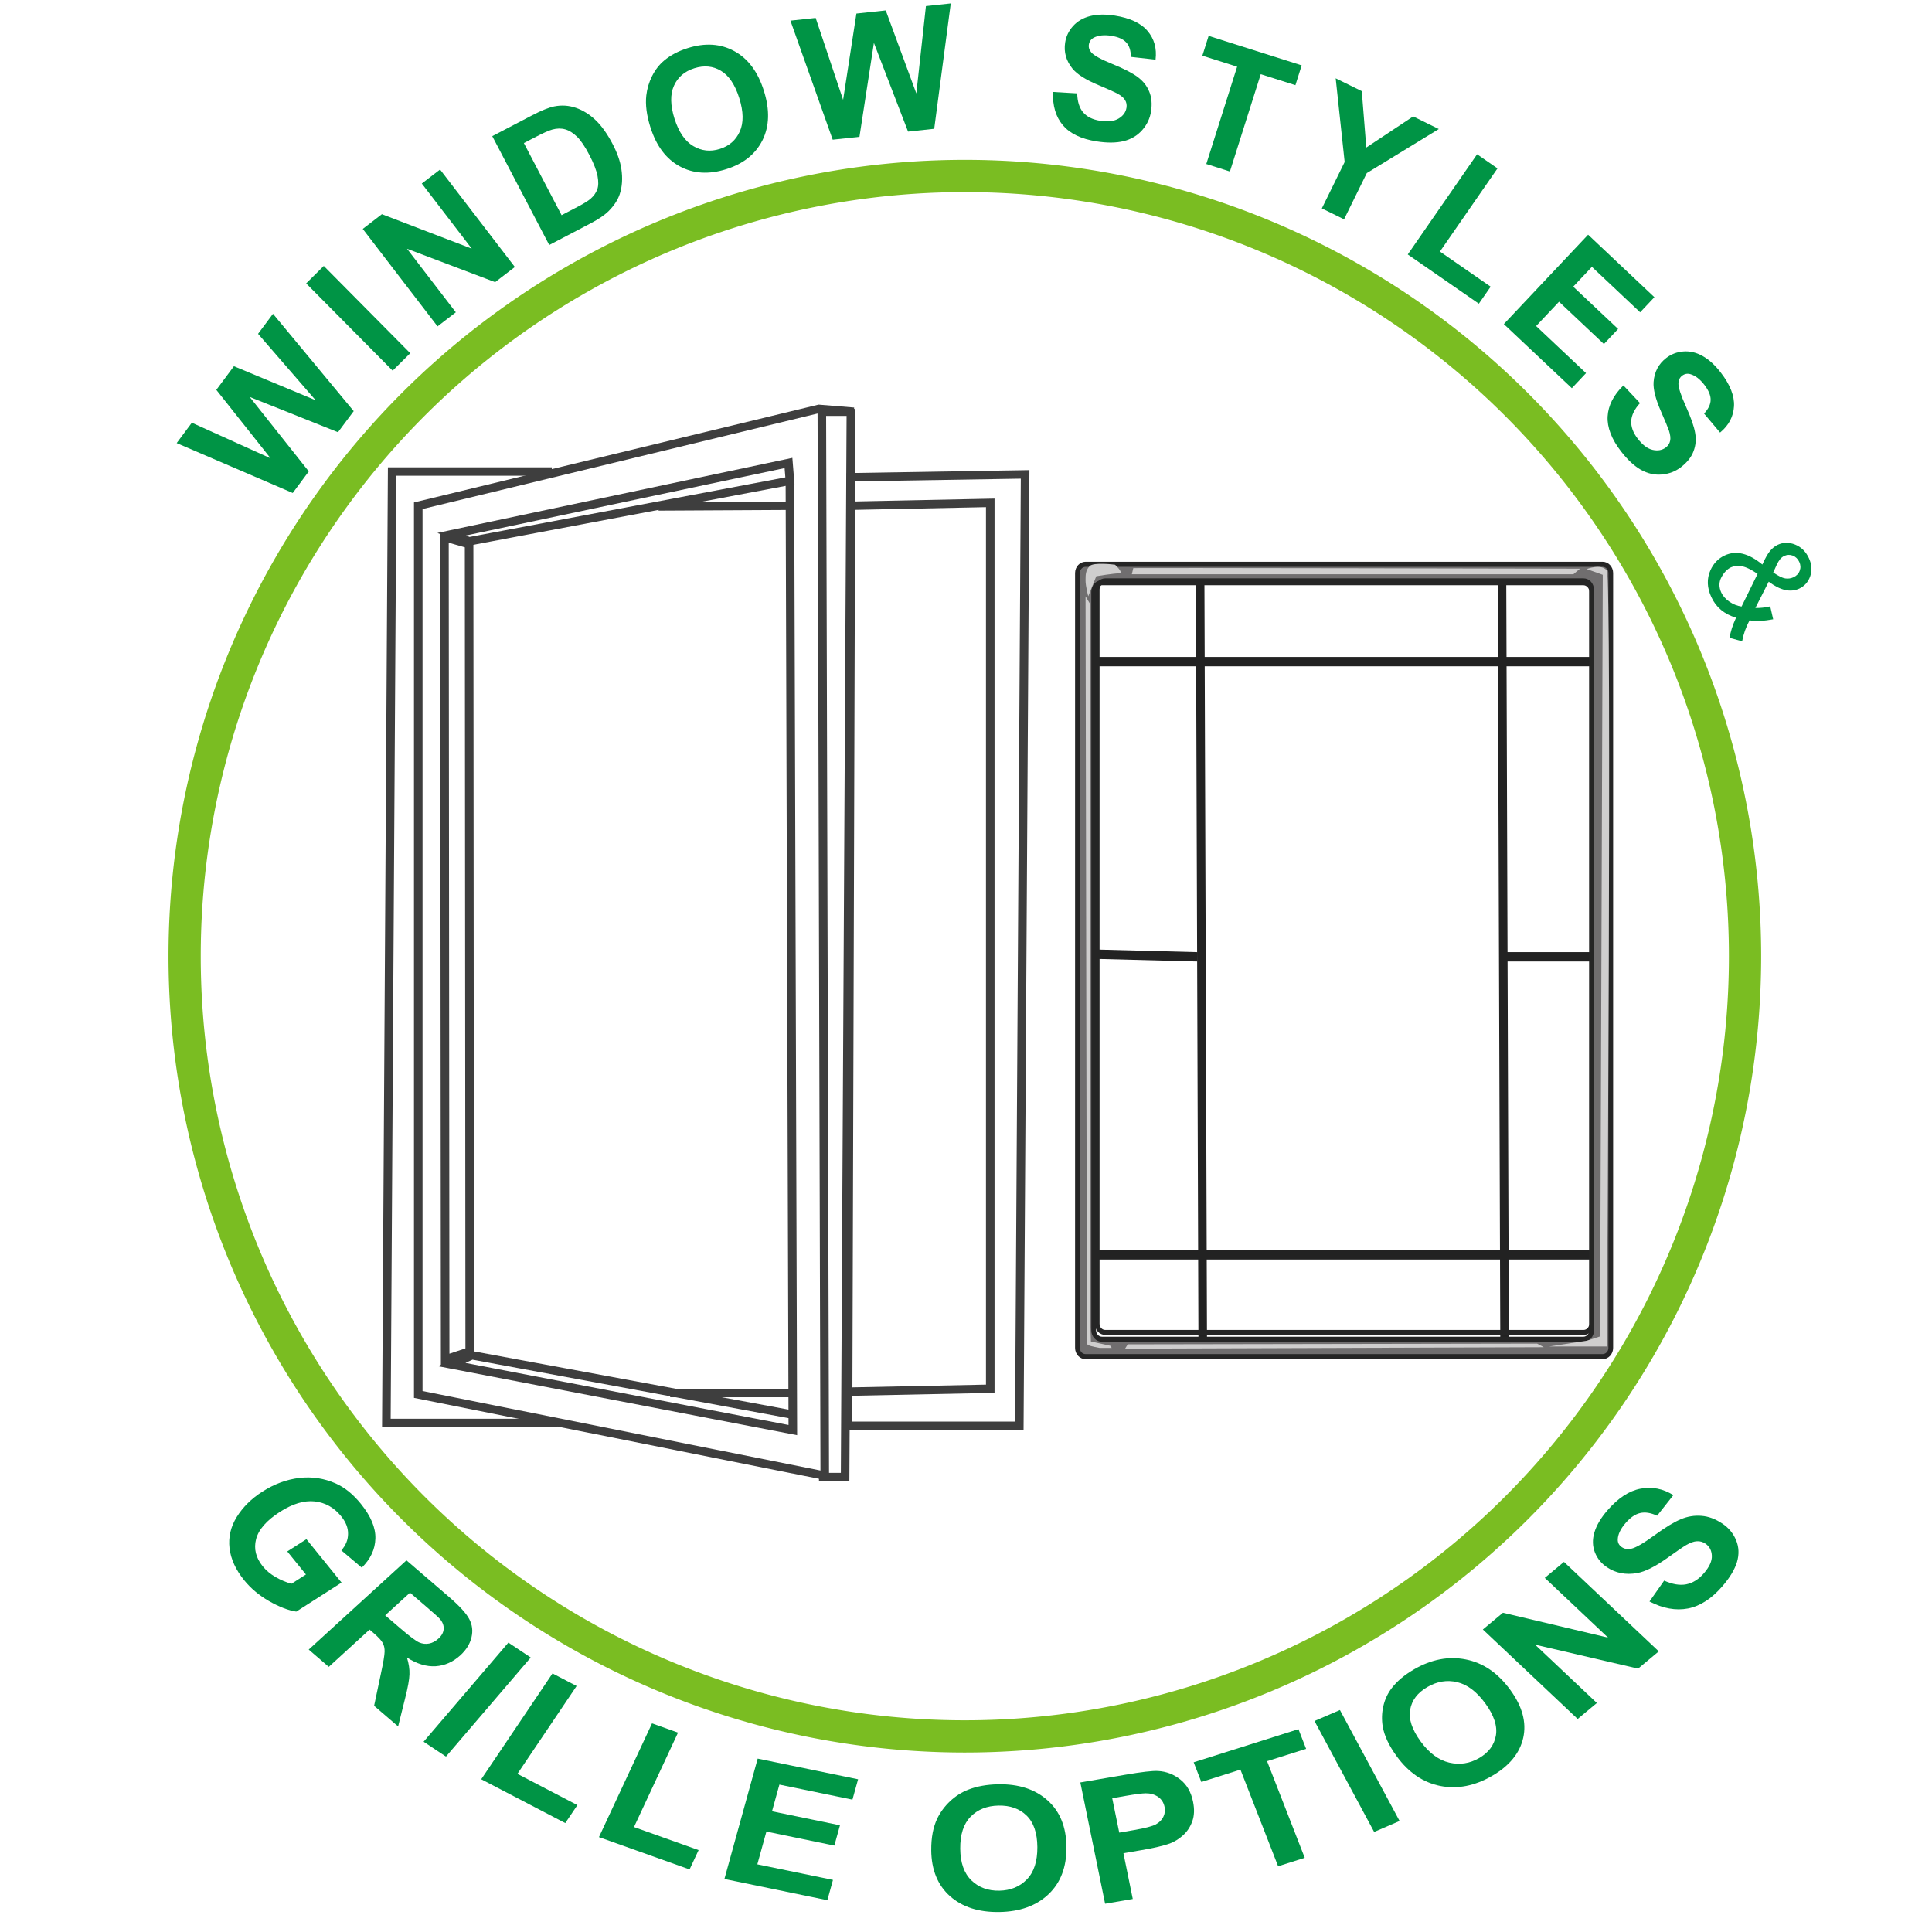 <?xml version="1.0" encoding="UTF-8" standalone="no"?>
<!-- Created with Inkscape (http://www.inkscape.org/) -->

<svg
   xmlns:dc="http://purl.org/dc/elements/1.1/"
   xmlns:cc="http://creativecommons.org/ns#"
   xmlns:rdf="http://www.w3.org/1999/02/22-rdf-syntax-ns#"
   xmlns:svg="http://www.w3.org/2000/svg"
   xmlns="http://www.w3.org/2000/svg"
   xmlns:xlink="http://www.w3.org/1999/xlink"
   xmlns:sodipodi="http://sodipodi.sourceforge.net/DTD/sodipodi-0.dtd"
   xmlns:inkscape="http://www.inkscape.org/namespaces/inkscape"
   width="200"
   height="200"
   viewBox="0 0 52.917 52.917"
   version="1.1"
   id="svg29136"
   sodipodi:docname="icon-window-styles.svg"
   inkscape:version="0.92.2 5c3e80d, 2017-08-06">
  <defs
     id="defs29130">
    <linearGradient
       id="linearGradient35125">
      <stop
         style="stop-color:#dcfffe;stop-opacity:1;"
         offset="0"
         id="stop35121" />
      <stop
         style="stop-color:#f7ffff;stop-opacity:1;"
         offset="1"
         id="stop35123" />
    </linearGradient>
    <linearGradient
       id="linearGradient56775">
      <stop
         id="stop56771"
         offset="0"
         style="stop-color:#b6d1e5;stop-opacity:1;" />
      <stop
         id="stop56773"
         offset="1"
         style="stop-color:#deeaf3;stop-opacity:0.427;" />
    </linearGradient>
    <linearGradient
       id="linearGradient56760">
      <stop
         id="stop56756"
         offset="0"
         style="stop-color:#b6d1e5;stop-opacity:1;" />
      <stop
         id="stop56758"
         offset="1"
         style="stop-color:#deeaf3;stop-opacity:1;" />
    </linearGradient>
    <linearGradient
       id="linearGradient56747">
      <stop
         id="stop56743"
         offset="0"
         style="stop-color:#b6d1e5;stop-opacity:1;" />
      <stop
         id="stop56745"
         offset="1"
         style="stop-color:#e4eef5;stop-opacity:1;" />
    </linearGradient>
    <linearGradient
       id="linearGradient56711">
      <stop
         id="stop56707"
         offset="0"
         style="stop-color:#77b99f;stop-opacity:1;" />
      <stop
         id="stop56709"
         offset="1"
         style="stop-color:#c9e3d9;stop-opacity:1;" />
    </linearGradient>
    <linearGradient
       id="linearGradient56675">
      <stop
         id="stop56671"
         offset="0"
         style="stop-color:#b6d1e5;stop-opacity:1;" />
      <stop
         id="stop56673"
         offset="1"
         style="stop-color:#e1eaf0;stop-opacity:1;" />
    </linearGradient>
    <linearGradient
       id="linearGradient9919">
      <stop
         style="stop-color:#adadad;stop-opacity:1;"
         offset="0"
         id="stop9915" />
      <stop
         style="stop-color:#c1c1c1;stop-opacity:1;"
         offset="1"
         id="stop9917" />
    </linearGradient>
    <linearGradient
       id="linearGradient8273">
      <stop
         style="stop-color:#fcc02e;stop-opacity:1;"
         offset="0"
         id="stop8269" />
      <stop
         style="stop-color:#b27f03;stop-opacity:1;"
         offset="1"
         id="stop8271" />
    </linearGradient>
    <linearGradient
       id="linearGradient11320">
      <stop
         id="stop11316"
         offset="0"
         style="stop-color:#ab2215;stop-opacity:1;" />
      <stop
         id="stop11318"
         offset="1"
         style="stop-color:#6e160d;stop-opacity:1;" />
    </linearGradient>
    <linearGradient
       id="linearGradient11292">
      <stop
         id="stop11288"
         offset="0"
         style="stop-color:#f0c142;stop-opacity:1;" />
      <stop
         id="stop11290"
         offset="1"
         style="stop-color:#af840e;stop-opacity:0.903;" />
    </linearGradient>
    <linearGradient
       id="linearGradient11282">
      <stop
         id="stop11278"
         offset="0"
         style="stop-color:#f0ca42;stop-opacity:1;" />
      <stop
         id="stop11280"
         offset="1"
         style="stop-color:#cea410;stop-opacity:0.992;" />
    </linearGradient>
    <linearGradient
       id="linearGradient11274">
      <stop
         id="stop11270"
         offset="0"
         style="stop-color:#f0c142;stop-opacity:1;" />
      <stop
         id="stop11272"
         offset="1"
         style="stop-color:#ca9810;stop-opacity:1;" />
    </linearGradient>
    <linearGradient
       id="linearGradient11256">
      <stop
         id="stop11252"
         offset="0"
         style="stop-color:#ebb70f;stop-opacity:1;" />
      <stop
         id="stop11254"
         offset="1"
         style="stop-color:#a27e0a;stop-opacity:0.984;" />
    </linearGradient>
    <linearGradient
       id="linearGradient11085">
      <stop
         id="stop11081"
         offset="0"
         style="stop-color:#98da00;stop-opacity:1;" />
      <stop
         id="stop11083"
         offset="1"
         style="stop-color:#73a500;stop-opacity:1;" />
    </linearGradient>
    <linearGradient
       id="linearGradient11075">
      <stop
         id="stop11071"
         offset="0"
         style="stop-color:#98da00;stop-opacity:1;" />
      <stop
         id="stop11073"
         offset="1"
         style="stop-color:#649000;stop-opacity:1;" />
    </linearGradient>
    <linearGradient
       id="linearGradient11065">
      <stop
         id="stop11061"
         offset="0"
         style="stop-color:#98da00;stop-opacity:1;" />
      <stop
         id="stop11063"
         offset="1"
         style="stop-color:#507300;stop-opacity:1;" />
    </linearGradient>
    <linearGradient
       id="linearGradient11053">
      <stop
         id="stop11049"
         offset="1"
         style="stop-color:#98da00;stop-opacity:1;" />
      <stop
         id="stop11051"
         offset="1"
         style="stop-color:#567b00;stop-opacity:0.524;" />
    </linearGradient>
    <linearGradient
       id="linearGradient10607">
      <stop
         id="stop10603"
         offset="0"
         style="stop-color:#cbcbcb;stop-opacity:1;" />
      <stop
         id="stop10605"
         offset="1"
         style="stop-color:#e4e4e4;stop-opacity:1;" />
    </linearGradient>
    <linearGradient
       id="linearGradient10324">
      <stop
         id="stop10320"
         offset="0"
         style="stop-color:#a09999;stop-opacity:0.444;" />
      <stop
         id="stop10322"
         offset="1"
         style="stop-color:#edecec;stop-opacity:0.919;" />
    </linearGradient>
    <filter
       inkscape:label="Basic Two Lights Bump"
       inkscape:menu="Bumps"
       inkscape:menu-tooltip="Two types of lighting emboss effect"
       style="color-interpolation-filters:sRGB"
       id="filter90249">
      <feColorMatrix
         result="result2"
         type="luminanceToAlpha"
         in="SourceGraphic"
         id="feColorMatrix90233" />
      <feSpecularLighting
         specularConstant="0.5"
         surfaceScale="-15"
         specularExponent="10"
         result="result10"
         id="feSpecularLighting90237">
        <feDistantLight
           elevation="20"
           azimuth="225"
           id="feDistantLight90235" />
      </feSpecularLighting>
      <feDiffuseLighting
         diffuseConstant="0.5"
         surfaceScale="15"
         id="feDiffuseLighting90241">
        <feDistantLight
           azimuth="225"
           elevation="20"
           id="feDistantLight90239" />
      </feDiffuseLighting>
      <feComposite
         result="result11"
         in2="result10"
         operator="arithmetic"
         k2="0.5"
         k3="0.5"
         id="feComposite90243"
         k1="0"
         k4="0" />
      <feComposite
         in="result11"
         result="result9"
         operator="arithmetic"
         k2="1"
         k3="1"
         in2="SourceGraphic"
         id="feComposite90245"
         k1="0"
         k4="0" />
      <feComposite
         in2="SourceGraphic"
         operator="in"
         in="result9"
         id="feComposite90247" />
    </filter>
    <linearGradient
       id="linearGradient74811">
      <stop
         id="stop74807"
         offset="0"
         style="stop-color:#0e0b15;stop-opacity:1;" />
      <stop
         id="stop74809"
         offset="1"
         style="stop-color:#8f8b99;stop-opacity:1;" />
    </linearGradient>
    <linearGradient
       id="linearGradient74792">
      <stop
         id="stop74788"
         offset="0"
         style="stop-color:#bdbdbd;stop-opacity:1;" />
      <stop
         id="stop74790"
         offset="1"
         style="stop-color:#ffffff;stop-opacity:0;" />
    </linearGradient>
    <linearGradient
       id="linearGradient74776">
      <stop
         id="stop74772"
         offset="0"
         style="stop-color:#ffffff;stop-opacity:1;" />
      <stop
         id="stop74774"
         offset="1"
         style="stop-color:#bbbcc4;stop-opacity:1;" />
    </linearGradient>
    <linearGradient
       id="linearGradient1135">
      <stop
         style="stop-color:#00a51d;stop-opacity:1;"
         offset="0"
         id="stop1131" />
      <stop
         style="stop-color:#73a500;stop-opacity:0.968;"
         offset="1"
         id="stop1133" />
    </linearGradient>
    <linearGradient
       id="linearGradient1127">
      <stop
         style="stop-color:#00b50f;stop-opacity:1;"
         offset="0"
         id="stop1123" />
      <stop
         style="stop-color:#6a9800;stop-opacity:0.944;"
         offset="1"
         id="stop1125" />
    </linearGradient>
    <linearGradient
       id="linearGradient1077">
      <stop
         id="stop1081"
         offset="0"
         style="stop-color:#0cb500;stop-opacity:1;" />
      <stop
         style="stop-color:#6a9800;stop-opacity:0.855;"
         offset="1"
         id="stop1075" />
    </linearGradient>
    <marker
       inkscape:isstock="true"
       style="overflow:visible;"
       id="marker2935"
       refX="0.0"
       refY="0.0"
       orient="auto"
       inkscape:stockid="Arrow1Mend">
      <path
         transform="scale(0.4) rotate(180) translate(10,0)"
         style="fill-rule:evenodd;stroke:#545454;stroke-width:1pt;stroke-opacity:1;fill:#545454;fill-opacity:1"
         d="M 0.0,0.0 L 5.0,-5.0 L -12.5,0.0 L 5.0,5.0 L 0.0,0.0 z "
         id="path2933" />
    </marker>
    <marker
       inkscape:isstock="true"
       style="overflow:visible;"
       id="marker2147"
       refX="0.0"
       refY="0.0"
       orient="auto"
       inkscape:stockid="Arrow1Mend">
      <path
         transform="scale(0.4) rotate(180) translate(10,0)"
         style="fill-rule:evenodd;stroke:#545454;stroke-width:1pt;stroke-opacity:1;fill:#545454;fill-opacity:1"
         d="M 0.0,0.0 L 5.0,-5.0 L -12.5,0.0 L 5.0,5.0 L 0.0,0.0 z "
         id="path2145" />
    </marker>
    <marker
       inkscape:isstock="true"
       style="overflow:visible;"
       id="Arrow1Lend"
       refX="0.0"
       refY="0.0"
       orient="auto"
       inkscape:stockid="Arrow1Lend">
      <path
         transform="scale(0.8) rotate(180) translate(12.5,0)"
         style="fill-rule:evenodd;stroke:#3e3e3e;stroke-width:1pt;stroke-opacity:1;fill:#3e3e3e;fill-opacity:1"
         d="M 0.0,0.0 L 5.0,-5.0 L -12.5,0.0 L 5.0,5.0 L 0.0,0.0 z "
         id="path1271" />
    </marker>
    <marker
       inkscape:stockid="Arrow1Lend"
       orient="auto"
       refY="0.0"
       refX="0.0"
       id="Arrow1Lend-0"
       style="overflow:visible;"
       inkscape:isstock="true">
      <path
         id="path1271-9"
         d="M 0.0,0.0 L 5.0,-5.0 L -12.5,0.0 L 5.0,5.0 L 0.0,0.0 z "
         style="fill-rule:evenodd;stroke:#3e3e3e;stroke-width:1pt;stroke-opacity:1;fill:#3e3e3e;fill-opacity:1"
         transform="scale(0.8) rotate(180) translate(12.5,0)" />
    </marker>
    <marker
       inkscape:isstock="true"
       style="overflow:visible;"
       id="marker2935-3"
       refX="0.0"
       refY="0.0"
       orient="auto"
       inkscape:stockid="Arrow1Mend">
      <path
         transform="scale(0.4) rotate(180) translate(10,0)"
         style="fill-rule:evenodd;stroke:#545454;stroke-width:1pt;stroke-opacity:1;fill:#545454;fill-opacity:1"
         d="M 0.0,0.0 L 5.0,-5.0 L -12.5,0.0 L 5.0,5.0 L 0.0,0.0 z "
         id="path2933-8" />
    </marker>
    <marker
       inkscape:isstock="true"
       style="overflow:visible;"
       id="marker2147-3"
       refX="0.0"
       refY="0.0"
       orient="auto"
       inkscape:stockid="Arrow1Mend">
      <path
         transform="scale(0.4) rotate(180) translate(10,0)"
         style="fill-rule:evenodd;stroke:#545454;stroke-width:1pt;stroke-opacity:1;fill:#545454;fill-opacity:1"
         d="M 0.0,0.0 L 5.0,-5.0 L -12.5,0.0 L 5.0,5.0 L 0.0,0.0 z "
         id="path2145-8" />
    </marker>
    <marker
       inkscape:isstock="true"
       style="overflow:visible;"
       id="Arrow1Lend-3"
       refX="0.0"
       refY="0.0"
       orient="auto"
       inkscape:stockid="Arrow1Lend">
      <path
         transform="scale(0.8) rotate(180) translate(12.5,0)"
         style="fill-rule:evenodd;stroke:#3e3e3e;stroke-width:1pt;stroke-opacity:1;fill:#3e3e3e;fill-opacity:1"
         d="M 0.0,0.0 L 5.0,-5.0 L -12.5,0.0 L 5.0,5.0 L 0.0,0.0 z "
         id="path1271-8" />
    </marker>
    <marker
       inkscape:stockid="Arrow1Lend"
       orient="auto"
       refY="0.0"
       refX="0.0"
       id="Arrow1Lend-0-5"
       style="overflow:visible;"
       inkscape:isstock="true">
      <path
         id="path1271-9-4"
         d="M 0.0,0.0 L 5.0,-5.0 L -12.5,0.0 L 5.0,5.0 L 0.0,0.0 z "
         style="fill-rule:evenodd;stroke:#3e3e3e;stroke-width:1pt;stroke-opacity:1;fill:#3e3e3e;fill-opacity:1"
         transform="scale(0.8) rotate(180) translate(12.5,0)" />
    </marker>
    <filter
       height="1.383"
       y="-0.192"
       width="1.331"
       x="-0.165"
       id="filter3715"
       style="color-interpolation-filters:sRGB"
       inkscape:collect="always">
      <feGaussianBlur
         id="feGaussianBlur3717"
         stdDeviation="0.121"
         inkscape:collect="always" />
    </filter>
    <filter
       height="1.019"
       y="-0.01"
       width="1.236"
       x="-0.118"
       id="filter3733"
       style="color-interpolation-filters:sRGB"
       inkscape:collect="always">
      <feGaussianBlur
         id="feGaussianBlur3735"
         stdDeviation="0.147"
         inkscape:collect="always" />
    </filter>
    <filter
       height="2.966"
       y="-0.983"
       width="1.026"
       x="-0.013"
       id="filter3781"
       style="color-interpolation-filters:sRGB"
       inkscape:collect="always">
      <feGaussianBlur
         id="feGaussianBlur3783"
         stdDeviation="0.119"
         inkscape:collect="always" />
    </filter>
    <filter
       height="1.019"
       y="-0.009"
       width="1.502"
       x="-0.251"
       id="filter3795"
       style="color-interpolation-filters:sRGB"
       inkscape:collect="always">
      <feGaussianBlur
         id="feGaussianBlur3797"
         stdDeviation="0.136"
         inkscape:collect="always" />
    </filter>
    <filter
       height="3.6"
       y="-1.3"
       width="1.029"
       x="-0.015"
       id="filter3809"
       style="color-interpolation-filters:sRGB"
       inkscape:collect="always">
      <feGaussianBlur
         id="feGaussianBlur3811"
         stdDeviation="0.127"
         inkscape:collect="always" />
    </filter>
  </defs>
  <sodipodi:namedview
     id="base"
     pagecolor="#ffffff"
     bordercolor="#666666"
     borderopacity="1.0"
     inkscape:pageopacity="0.0"
     inkscape:pageshadow="2"
     inkscape:zoom="1.979899"
     inkscape:cx="124.51388"
     inkscape:cy="104.45111"
     inkscape:document-units="mm"
     inkscape:current-layer="layer1"
     showgrid="false"
     units="px"
     inkscape:snap-nodes="false"
     inkscape:window-width="1920"
     inkscape:window-height="992"
     inkscape:window-x="0"
     inkscape:window-y="1"
     inkscape:window-maximized="1" />
  <g
     inkscape:label="Layer 1"
     inkscape:groupmode="layer"
     id="layer1"
     transform="translate(0,-244.083)">
    <path
       style="opacity:1;fill:none;fill-opacity:1;stroke:#7abd22;stroke-width:0.883;stroke-miterlimit:4;stroke-dasharray:none;stroke-dashoffset:0;stroke-opacity:1"
       d="M 47.796,270.273 A 21.37,21.37 0 0 1 26.427,291.643 21.37,21.37 0 0 1 5.057,270.273 21.37,21.37 0 0 1 26.427,248.903 21.37,21.37 0 0 1 47.796,270.273 Z"
       id="path29681" />
    <g
       id="g35876"
       transform="rotate(2.93,10.62,269.786)">
      <g
         transform="translate(84.457)"
         id="g35870">
        <path
           transform="matrix(-0.999,0.039,-0.038,-0.999,0,0)"
           style="opacity:1;fill:none;fill-opacity:1;stroke:none;stroke-width:0.2;stroke-miterlimit:4;stroke-dasharray:none;stroke-dashoffset:0;stroke-opacity:1"
           d="m 90.708,-266.969 a 22.352,22.074 0 0 1 -22.352,22.074 22.352,22.074 0 0 1 -22.352,-22.074 22.352,22.074 0 0 1 22.352,-22.074 22.352,22.074 0 0 1 22.352,22.074 z"
           id="circle29685" />
        <g
           aria-label="WINDOW STYLES &amp;"
           transform="rotate(30.183,-56.907,269.983)"
           style="font-style:normal;font-variant:normal;font-weight:bold;font-stretch:normal;font-size:4.701px;line-height:1.25;font-family:Arial;-inkscape-font-specification:'Arial, Bold';font-variant-ligatures:normal;font-variant-caps:normal;font-variant-numeric:normal;font-feature-settings:normal;text-align:start;letter-spacing:0.393px;word-spacing:0px;writing-mode:lr-tb;text-anchor:start;fill:#009445;fill-opacity:1;stroke:none;stroke-width:0.2;stroke-miterlimit:4;stroke-dasharray:none;stroke-opacity:1"
           id="text29694">
          <path
             d="m -80.485,269.527 -3.409,0.592 0.043,-0.694 2.339,-0.362 -2.269,-0.758 0.05,-0.806 2.383,-0.442 -2.314,-0.662 0.043,-0.683 3.308,1.025 -0.045,0.719 -2.553,0.512 2.469,0.824 z"
             style=""
             id="path35881" />
          <path
             d="m -80.023,265.226 -3.29,-0.708 0.143,-0.664 3.29,0.708 z"
             style=""
             id="path35883" />
          <path
             d="m -79.656,263.538 -3.174,-1.117 0.219,-0.624 2.577,-0.554 -2.12,-0.746 0.209,-0.595 3.174,1.117 -0.226,0.643 -2.52,0.552 2.07,0.728 z"
             style=""
             id="path35885" />
          <path
             d="m -81.247,258.355 0.608,-1.083 q 0.206,-0.366 0.369,-0.527 0.221,-0.216 0.518,-0.291 0.298,-0.075 0.634,-0.013 0.334,0.061 0.747,0.292 0.362,0.203 0.574,0.44 0.259,0.29 0.342,0.605 0.064,0.238 6.52e-4,0.548 -0.048,0.231 -0.232,0.559 l -0.625,1.115 z m 0.829,-0.314 1.944,1.09 0.248,-0.442 q 0.139,-0.248 0.173,-0.374 0.045,-0.164 0.012,-0.307 -0.032,-0.144 -0.195,-0.314 -0.165,-0.171 -0.505,-0.362 -0.34,-0.191 -0.556,-0.233 -0.216,-0.042 -0.379,0.009 -0.163,0.051 -0.292,0.197 -0.098,0.108 -0.301,0.471 z"
             style=""
             id="path35887" />
          <path
             d="m -77.753,255.784 q -0.397,-0.326 -0.569,-0.667 -0.126,-0.252 -0.158,-0.534 -0.031,-0.284 0.043,-0.529 0.097,-0.328 0.358,-0.645 0.472,-0.575 1.111,-0.626 0.641,-0.053 1.276,0.469 0.63,0.517 0.705,1.152 0.073,0.634 -0.397,1.207 -0.476,0.58 -1.111,0.632 -0.636,0.051 -1.257,-0.459 z m 0.427,-0.556 q 0.442,0.363 0.838,0.347 0.395,-0.017 0.653,-0.331 0.258,-0.314 0.197,-0.699 -0.061,-0.389 -0.513,-0.76 -0.447,-0.367 -0.829,-0.351 -0.38,0.014 -0.647,0.339 -0.267,0.325 -0.206,0.707 0.059,0.381 0.507,0.749 z"
             style=""
             id="path35889" />
          <path
             d="m -73.384,253.342 -2.751,-2.098 0.539,-0.44 1.855,1.469 -0.986,-2.179 0.626,-0.511 1.944,1.447 -1.087,-2.147 0.53,-0.433 1.496,3.123 -0.558,0.456 -2.111,-1.524 1.074,2.371 z"
             style=""
             id="path35891" />
          <path
             d="m -69.044,248.951 0.576,-0.33 q 0.191,0.279 0.42,0.347 0.232,0.067 0.514,-0.06 0.299,-0.135 0.393,-0.328 0.095,-0.196 0.019,-0.366 -0.049,-0.109 -0.148,-0.155 -0.098,-0.049 -0.282,-0.034 -0.126,0.011 -0.556,0.089 -0.554,0.101 -0.836,0.011 -0.397,-0.126 -0.561,-0.49 -0.106,-0.234 -0.065,-0.497 0.042,-0.265 0.243,-0.484 0.203,-0.22 0.557,-0.379 0.578,-0.26 0.983,-0.138 0.407,0.121 0.612,0.538 l -0.607,0.306 q -0.146,-0.219 -0.324,-0.262 -0.177,-0.046 -0.439,0.071 -0.27,0.122 -0.373,0.301 -0.066,0.115 -0.013,0.235 0.049,0.109 0.176,0.145 0.161,0.046 0.662,-0.051 0.5,-0.097 0.768,-0.079 0.269,0.015 0.479,0.159 0.212,0.141 0.343,0.432 0.119,0.264 0.076,0.56 -0.043,0.296 -0.26,0.53 -0.218,0.232 -0.618,0.411 -0.582,0.262 -1.014,0.134 -0.433,-0.13 -0.726,-0.617 z"
             style=""
             id="path35893" />
          <path
             d="m -64.449,248.31 -0.749,-2.694 -0.962,0.268 -0.153,-0.548 2.576,-0.716 0.153,0.548 -0.96,0.267 0.749,2.694 z"
             style=""
             id="path35895" />
          <path
             d="m -61.134,247.6 -0.171,-1.406 -1.458,-1.786 0.791,-0.096 0.947,1.226 0.61,-1.415 0.777,-0.094 -0.993,2.088 0.17,1.401 z"
             style=""
             id="path35897" />
          <path
             d="m -58.474,247.371 0.092,-3.336 0.679,0.019 -0.076,2.769 1.689,0.047 -0.016,0.567 z"
             style=""
             id="path35899" />
          <path
             d="m -55.228,247.531 0.596,-3.312 2.456,0.442 -0.101,0.56 -1.787,-0.321 -0.132,0.734 1.663,0.299 -0.1,0.558 -1.663,-0.299 -0.162,0.901 1.85,0.333 -0.1,0.558 z"
             style=""
             id="path35901" />
          <path
             d="m -51.567,247.149 0.645,0.157 q -0.053,0.334 0.066,0.541 0.122,0.208 0.414,0.31 0.31,0.108 0.511,0.033 0.204,-0.077 0.266,-0.253 0.039,-0.113 -6.05e-4,-0.214 -0.037,-0.103 -0.181,-0.219 -0.099,-0.078 -0.465,-0.318 -0.471,-0.308 -0.614,-0.567 -0.201,-0.364 -0.069,-0.741 0.085,-0.243 0.295,-0.405 0.213,-0.164 0.509,-0.184 0.299,-0.02 0.665,0.108 0.598,0.209 0.808,0.576 0.212,0.368 0.074,0.811 l -0.651,-0.196 q 0.044,-0.259 -0.055,-0.413 -0.097,-0.155 -0.367,-0.25 -0.28,-0.098 -0.478,-0.038 -0.128,0.038 -0.171,0.162 -0.039,0.113 0.028,0.226 0.086,0.144 0.515,0.418 0.43,0.274 0.611,0.471 0.185,0.196 0.238,0.445 0.057,0.248 -0.048,0.55 -0.095,0.273 -0.33,0.458 -0.235,0.185 -0.553,0.206 -0.317,0.018 -0.731,-0.126 -0.602,-0.21 -0.829,-0.6 -0.225,-0.392 -0.102,-0.947 z"
             style=""
             id="path35903" />
          <path
             d="m -45.508,250.793 q -0.242,0.07 -0.461,0.045 -0.218,-0.026 -0.414,-0.149 -0.362,-0.226 -0.422,-0.602 -0.048,-0.307 0.106,-0.553 0.136,-0.219 0.385,-0.307 0.252,-0.089 0.615,-0.048 -0.045,-0.283 -0.027,-0.43 0.018,-0.147 0.084,-0.253 0.132,-0.212 0.395,-0.265 0.265,-0.053 0.518,0.104 0.241,0.15 0.302,0.394 0.062,0.244 -0.067,0.452 -0.21,0.336 -0.803,0.296 l 0.087,0.802 q 0.161,-0.096 0.317,-0.258 l 0.261,0.252 q -0.27,0.261 -0.526,0.378 0.028,0.317 0.143,0.591 l -0.338,0.109 q -0.105,-0.222 -0.154,-0.558 z m 0.177,-1.595 q 0.257,0.006 0.364,-0.043 0.108,-0.049 0.172,-0.15 0.075,-0.121 0.045,-0.244 -0.027,-0.124 -0.142,-0.195 -0.117,-0.073 -0.243,-0.047 -0.124,0.028 -0.192,0.137 -0.034,0.055 -0.045,0.133 -0.008,0.077 0.006,0.18 z m -0.217,1.254 -0.121,-0.988 q -0.322,-0.006 -0.479,0.063 -0.156,0.068 -0.229,0.185 -0.089,0.143 -0.071,0.369 0.018,0.226 0.227,0.356 0.13,0.081 0.319,0.087 0.191,0.005 0.355,-0.071 z"
             style="font-style:normal;font-variant:normal;font-weight:normal;font-stretch:normal;font-size:3.881px;font-family:Arial;-inkscape-font-specification:'Arial, Normal';font-variant-ligatures:normal;font-variant-caps:normal;font-variant-numeric:normal;font-feature-settings:normal;text-align:start;writing-mode:lr-tb;text-anchor:start"
             id="path35905" />
        </g>
      </g>
    </g>
    <g
       id="g29716"
       transform="matrix(0.374,-0.665,0.732,0.347,-247.277,140.332)">
      <path
         id="circle29687"
         transform="matrix(0.265,0,0,0.265,0,244.083)"
         d="M -108.557,434.355 A 112.53,112.53 0 0 0 -130.207,500.52 112.53,112.53 0 0 0 -17.678,613.051 112.53,112.53 0 0 0 94.852,500.52 112.53,112.53 0 0 0 73.178,434.355 Z"
         style="opacity:1;fill:none;fill-opacity:1;stroke:none;stroke-width:4.649;stroke-miterlimit:4;stroke-dasharray:none;stroke-dashoffset:0;stroke-opacity:1"
         inkscape:connector-curvature="0" />
      <g
         aria-label="GRILLE OPTIONS"
         transform="matrix(1.011,-0.061,0.098,1.013,-36.465,-4.553)"
         style="font-style:normal;font-variant:normal;font-weight:bold;font-stretch:normal;font-size:6.301px;line-height:1.25;font-family:Arial;-inkscape-font-specification:'Arial, Bold';font-variant-ligatures:normal;font-variant-caps:normal;font-variant-numeric:normal;font-feature-settings:normal;text-align:start;letter-spacing:0.527px;word-spacing:0px;writing-mode:lr-tb;text-anchor:start;fill:#009445;fill-opacity:1;stroke:none;stroke-width:0.394"
         id="text29698">
        <path
           d="m -28.725,361.998 0.648,0.396 -1.023,1.675 -1.533,-0.937 q -0.087,-0.389 0.016,-0.964 0.104,-0.571 0.394,-1.046 0.369,-0.604 0.895,-0.899 0.529,-0.293 1.137,-0.232 0.611,0.063 1.164,0.401 0.601,0.367 0.915,0.905 0.313,0.538 0.266,1.176 -0.035,0.487 -0.371,1.039 -0.438,0.717 -0.985,0.934 -0.546,0.221 -1.147,0.013 l 0.327,-0.86 q 0.333,0.092 0.634,-0.035 0.302,-0.122 0.507,-0.458 0.311,-0.509 0.173,-1.009 -0.14,-0.497 -0.775,-0.885 -0.685,-0.419 -1.215,-0.324 -0.527,0.096 -0.829,0.59 -0.149,0.244 -0.204,0.546 -0.054,0.306 -0.025,0.565 l 0.488,0.298 z"
           style=""
           id="path35817" />
        <path
           d="m -31.754,364.05 4.202,1.64 -0.697,1.786 q -0.263,0.674 -0.496,0.933 -0.231,0.263 -0.593,0.334 -0.361,0.07 -0.734,-0.075 -0.473,-0.185 -0.674,-0.583 -0.198,-0.398 -0.063,-0.982 -0.268,0.213 -0.529,0.315 -0.262,0.106 -0.871,0.218 l -1.02,0.193 0.396,-1.015 1.154,-0.257 q 0.618,-0.135 0.791,-0.207 0.176,-0.07 0.274,-0.187 0.101,-0.116 0.215,-0.408 l 0.067,-0.172 -1.754,-0.684 z m 2.094,1.795 -0.245,0.628 q -0.238,0.611 -0.246,0.783 -0.008,0.172 0.085,0.307 0.093,0.135 0.282,0.209 0.212,0.083 0.386,0.018 0.175,-0.06 0.29,-0.253 0.055,-0.098 0.256,-0.614 l 0.258,-0.662 z"
           style=""
           id="path35819" />
        <path
           d="m -33.427,368.811 4.372,1.11 -0.224,0.883 -4.372,-1.11 z"
           style=""
           id="path35821" />
        <path
           d="m -33.976,371.074 4.432,0.61 -0.124,0.902 -3.679,-0.507 -0.309,2.243 -0.753,-0.104 z"
           style=""
           id="path35823" />
        <path
           d="m -34.464,375.427 4.473,-0.049 0.01,0.911 -3.713,0.041 0.025,2.264 -0.76,0.008 z"
           style=""
           id="path35825" />
        <path
           d="m -34.319,379.781 4.45,-0.736 0.546,3.3 -0.753,0.124 -0.397,-2.401 -0.987,0.163 0.369,2.234 -0.75,0.124 -0.369,-2.234 -1.211,0.2 0.411,2.486 -0.75,0.124 z"
           style=""
           id="path35827" />
        <path
           d="m -30.797,385.552 q 0.631,-0.276 1.142,-0.275 0.377,0.003 0.734,0.135 0.358,0.135 0.606,0.373 0.332,0.315 0.553,0.819 0.4,0.913 0.072,1.708 -0.326,0.798 -1.335,1.239 -1.001,0.438 -1.805,0.142 -0.802,-0.297 -1.2,-1.208 -0.403,-0.922 -0.08,-1.711 0.326,-0.791 1.312,-1.222 z m 0.404,0.847 q -0.702,0.307 -0.924,0.79 -0.219,0.482 -6.49e-4,0.981 0.218,0.499 0.716,0.661 0.501,0.163 1.22,-0.151 0.71,-0.311 0.923,-0.777 0.214,-0.463 -0.012,-0.979 -0.226,-0.516 -0.719,-0.676 -0.49,-0.162 -1.204,0.151 z"
           style=""
           id="path35829" />
        <path
           d="m -30.449,391.522 3.764,-2.485 0.805,1.22 q 0.458,0.693 0.54,0.941 0.129,0.379 -0.012,0.786 -0.138,0.405 -0.588,0.701 -0.347,0.229 -0.666,0.259 -0.319,0.03 -0.584,-0.075 -0.261,-0.104 -0.437,-0.276 -0.234,-0.237 -0.574,-0.753 l -0.327,-0.496 -1.42,0.937 z m 3.629,-1.305 -1.068,0.705 0.275,0.416 q 0.297,0.449 0.456,0.562 0.159,0.113 0.341,0.114 0.183,0.004 0.35,-0.106 0.205,-0.136 0.259,-0.344 0.054,-0.209 -0.035,-0.416 -0.064,-0.153 -0.335,-0.564 z"
           style=""
           id="path35831" />
        <path
           d="m -27.055,396.157 2.778,-2.516 -0.898,-0.992 0.566,-0.512 2.406,2.657 -0.566,0.512 -0.896,-0.99 -2.778,2.516 z"
           style=""
           id="path35833" />
        <path
           d="m -24.718,398.536 2.987,-3.38 0.682,0.603 -2.987,3.38 z"
           style=""
           id="path35835" />
        <path
           d="m -21.899,398.122 q 0.386,-0.571 0.819,-0.842 0.321,-0.199 0.693,-0.278 0.375,-0.077 0.712,-0.009 0.449,0.088 0.905,0.397 0.826,0.559 0.973,1.405 0.15,0.848 -0.467,1.761 -0.612,0.905 -1.451,1.084 -0.837,0.177 -1.66,-0.38 -0.833,-0.564 -0.982,-1.404 -0.147,-0.842 0.457,-1.734 z m 0.794,0.501 q -0.429,0.634 -0.359,1.161 0.072,0.524 0.523,0.83 0.451,0.305 0.958,0.177 0.511,-0.13 0.951,-0.779 0.435,-0.642 0.366,-1.149 -0.066,-0.506 -0.533,-0.821 -0.466,-0.316 -0.969,-0.188 -0.501,0.125 -0.937,0.77 z"
           style=""
           id="path35837" />
        <path
           d="m -18.413,402.997 1.832,-4.122 0.81,0.36 0.463,3.502 1.224,-2.752 0.773,0.344 -1.832,4.122 -0.835,-0.371 -0.467,-3.426 -1.195,2.688 z"
           style=""
           id="path35839" />
        <path
           d="m -13.582,403.456 0.88,0.138 q -0.034,0.452 0.149,0.715 0.186,0.264 0.588,0.368 0.426,0.11 0.687,-0.014 0.264,-0.126 0.327,-0.367 0.04,-0.155 -0.025,-0.286 -0.061,-0.133 -0.267,-0.272 -0.141,-0.094 -0.657,-0.373 -0.664,-0.359 -0.884,-0.689 -0.309,-0.464 -0.176,-0.983 0.086,-0.334 0.348,-0.574 0.266,-0.243 0.66,-0.303 0.397,-0.06 0.9,0.07 0.822,0.212 1.143,0.679 0.324,0.468 0.19,1.075 l -0.892,-0.189 q 0.03,-0.351 -0.12,-0.546 -0.146,-0.197 -0.519,-0.293 -0.384,-0.099 -0.643,0.003 -0.166,0.065 -0.21,0.235 -0.04,0.155 0.063,0.299 0.131,0.183 0.735,0.501 0.604,0.318 0.869,0.561 0.268,0.241 0.368,0.568 0.104,0.325 -0.003,0.74 -0.097,0.375 -0.39,0.649 -0.293,0.274 -0.716,0.337 -0.422,0.06 -0.991,-0.087 -0.828,-0.214 -1.174,-0.709 -0.345,-0.499 -0.242,-1.254 z"
           style=""
           id="path35841" />
      </g>
    </g>
    <g
       style="display:inline"
       inkscape:label="new"
       id="layer2"
       transform="matrix(-0.563,0,0,0.563,34.224,255.036)">
      <g
         transform="matrix(1.057,0,0,1.037,12.895,-93.24)"
         id="g969">
        <path
           transform="translate(0,-244.083)"
           style="display:inline;opacity:1;fill:none;fill-opacity:1;stroke:#3e3e3e;stroke-width:0.394;stroke-miterlimit:4;stroke-dasharray:none;stroke-dashoffset:0;stroke-opacity:1"
           d="m 6.147,337.625 -8.018,-0.134 0.267,44.634 h 7.884 z"
           id="path932"
           inkscape:connector-curvature="0" />
        <path
           transform="translate(0,-244.083)"
           style="display:inline;opacity:1;fill:none;fill-opacity:1;stroke:#3e3e3e;stroke-width:0.394;stroke-miterlimit:4;stroke-dasharray:none;stroke-dashoffset:0;stroke-opacity:1"
           d="m 6.147,338.961 -6.414,-0.134 v 41.56 l 6.414,0.134"
           id="path934"
           inkscape:connector-curvature="0" />
        <path
           transform="translate(0,-244.083)"
           style="display:inline;opacity:1;fill:none;fill-opacity:1;stroke:#3e3e3e;stroke-width:0.394;stroke-miterlimit:4;stroke-dasharray:none;stroke-dashoffset:0;stroke-opacity:1"
           d="m 6.014,334.551 1.604,-0.134 18.442,4.544 v 41.694 l -18.709,3.809 0.134,-49.913 z"
           id="path936"
           inkscape:connector-curvature="0"
           sodipodi:nodetypes="ccccccc" />
        <path
           transform="translate(0,-244.083)"
           style="display:inline;opacity:1;fill:none;fill-opacity:1;stroke:#3e3e3e;stroke-width:0.394;stroke-miterlimit:4;stroke-dasharray:none;stroke-dashoffset:0;stroke-opacity:1"
           d="m 6.147,334.418 0.267,50.113 h 1.203"
           id="path938"
           inkscape:connector-curvature="0" />
        <path
           transform="translate(0,-244.083)"
           style="display:inline;opacity:1;fill:none;fill-opacity:1;stroke:#3e3e3e;stroke-width:0.394;stroke-miterlimit:4;stroke-dasharray:none;stroke-dashoffset:0;stroke-opacity:1"
           d="m 19.644,381.992 h 7.884 L 27.261,337.358 H 19.912"
           id="path940"
           inkscape:connector-curvature="0"
           sodipodi:nodetypes="cccc" />
        <path
           transform="translate(0,-244.083)"
           style="display:inline;opacity:1;fill:none;fill-opacity:1;stroke:#3e3e3e;stroke-width:0.394;stroke-miterlimit:4;stroke-dasharray:none;stroke-dashoffset:0;stroke-opacity:1"
           d="m 8.954,338.961 6.047,0.033"
           id="path942"
           inkscape:connector-curvature="0"
           sodipodi:nodetypes="cc" />
        <path
           style="opacity:1;fill:none;fill-opacity:1;stroke:#3e3e3e;stroke-width:0.394;stroke-miterlimit:4;stroke-dasharray:none;stroke-dashoffset:0;stroke-opacity:1"
           d="M 9.02,92.873 24.522,96.214 23.72,96.548 8.954,93.709 Z"
           id="path951"
           inkscape:connector-curvature="0"
           sodipodi:nodetypes="ccccc" />
        <path
           style="opacity:1;fill:none;fill-opacity:1;stroke:#3e3e3e;stroke-width:0.394;stroke-miterlimit:4;stroke-dasharray:none;stroke-dashoffset:0;stroke-opacity:1"
           d="m 8.954,93.809 -0.134,44.434 15.702,-3.074 -0.935,-0.434 -14.7,2.773"
           id="path953"
           inkscape:connector-curvature="0"
           sodipodi:nodetypes="ccccc" />
        <path
           style="opacity:1;fill:none;fill-opacity:1;stroke:#3e3e3e;stroke-width:0.394;stroke-miterlimit:4;stroke-dasharray:none;stroke-dashoffset:0;stroke-opacity:1"
           d="M 8.887,136.505 H 14.466"
           id="path955"
           inkscape:connector-curvature="0"
           sodipodi:nodetypes="cc" />
        <path
           style="opacity:1;fill:none;fill-opacity:1;stroke:#3e3e3e;stroke-width:0.394;stroke-miterlimit:4;stroke-dasharray:none;stroke-dashoffset:0;stroke-opacity:1"
           d="m 23.72,96.682 -0.028,37.869 1.13,0.384 0.033,-38.587 z"
           id="path957"
           inkscape:connector-curvature="0"
           sodipodi:nodetypes="ccccc" />
      </g>
    </g>
    <g
       style="display:inline"
       inkscape:label="new"
       id="layer2-7"
       transform="matrix(0.381,0,0,0.416,26.809,259.292)">
      <g
         transform="matrix(1.412,0,0,1.412,70.064,-117.72)"
         id="g3929">
        <g
           id="g3912">
          <path
             inkscape:connector-curvature="0"
             id="path3894"
             d="m -44.099,88.33 h 26.46"
             style="opacity:1;fill:none;fill-opacity:1;stroke:#222222;stroke-width:0.436;stroke-miterlimit:4;stroke-dasharray:none;stroke-dashoffset:0;stroke-opacity:1" />
          <use
             height="100%"
             width="100%"
             transform="translate(0,27.662)"
             id="use3896"
             xlink:href="#path3894"
             y="0"
             x="0" />
          <path
             inkscape:connector-curvature="0"
             id="path3898"
             d="m -44.099,101.961 5.613,0.134"
             style="opacity:1;fill:none;fill-opacity:1;stroke:#222222;stroke-width:0.436;stroke-miterlimit:4;stroke-dasharray:none;stroke-dashoffset:0;stroke-opacity:1" />
          <path
             inkscape:connector-curvature="0"
             id="path3900"
             d="m -22.985,102.094 h 5.212"
             style="opacity:1;fill:none;fill-opacity:1;stroke:#222222;stroke-width:0.436;stroke-miterlimit:4;stroke-dasharray:none;stroke-dashoffset:0;stroke-opacity:1" />
          <path
             inkscape:connector-curvature="0"
             id="path3902"
             d="m -22.985,84.054 0.134,36.081"
             style="opacity:1;fill:none;fill-opacity:1;stroke:#222222;stroke-width:0.436;stroke-miterlimit:4;stroke-dasharray:none;stroke-dashoffset:0;stroke-opacity:1" />
          <path
             inkscape:connector-curvature="0"
             id="path3904"
             d="m -38.353,84.054 0.134,36.215"
             style="opacity:1;fill:none;fill-opacity:1;stroke:#222222;stroke-width:0.436;stroke-miterlimit:4;stroke-dasharray:none;stroke-dashoffset:0;stroke-opacity:1" />
        </g>
        <g
           id="g3820"
           transform="matrix(1.021,0,0,1.001,75.61,4.022)">
          <path
             id="rect3662"
             transform="scale(0.265)"
             d="m -442.744,300.715 c -0.854,0 -1.541,0.687 -1.541,1.541 v 136.201 c 0,0.854 0.687,1.543 1.541,1.543 h 97.273 c 0.854,0 1.543,-0.689 1.543,-1.543 V 302.256 c 0,-0.854 -0.689,-1.541 -1.543,-1.541 z m 3.1,3.232 h 90.539 c 0.879,0 1.586,0.709 1.586,1.588 v 129.824 c 0,0.879 -0.707,1.586 -1.586,1.586 h -90.539 c -0.879,0 -1.586,-0.707 -1.586,-1.586 V 305.535 c 0,-0.879 0.707,-1.588 1.586,-1.588 z"
             style="opacity:1;fill:#706e6f;fill-opacity:1;stroke:#252525;stroke-width:0.892;stroke-miterlimit:4;stroke-dasharray:none;stroke-dashoffset:0;stroke-opacity:1"
             inkscape:connector-curvature="0" />
          <path
             style="opacity:1;fill:none;fill-opacity:1;stroke:#252525;stroke-width:0.233;stroke-miterlimit:4;stroke-dasharray:none;stroke-dashoffset:0;stroke-opacity:1"
             d="m -116.345,80.46 h 23.844 c 0.224,0 0.404,0.18 0.404,0.404 v 34.205 c 0,0.224 -0.18,0.404 -0.404,0.404 h -23.844 c -0.224,0 -0.404,-0.18 -0.404,-0.404 V 80.864 c 0,-0.224 0.18,-0.404 0.404,-0.404 z"
             id="rect3664" />
          <path
             inkscape:connector-curvature="0"
             id="path3669"
             d="m -115.861,79.71 c 0,0 -1.069,-0.134 -1.27,0.067 -0.2,0.2 -0.2,0.401 -0.2,0.668 0,0.267 0.134,0.735 0.134,0.735 l 0.401,-0.935 c 0,0 0.869,-0.134 1.136,-0.134 0.267,0 -0.2,-0.401 -0.2,-0.401 z"
             style="opacity:1;fill:#cfcece;fill-opacity:1;stroke:none;stroke-width:0.236;stroke-miterlimit:4;stroke-dasharray:none;stroke-dashoffset:0;stroke-opacity:1;filter:url(#filter3715)" />
          <path
             inkscape:connector-curvature="0"
             id="path3719"
             d="m -92.342,79.911 c 0,0 0.735,-0.267 1.002,0.067 0.267,0.334 0,36.148 0,36.148 h -2.873 l 1.871,-0.267 0.668,-0.2 0.134,-35.48 z"
             style="opacity:1;fill:#cfcece;fill-opacity:1;stroke:none;stroke-width:0.236;stroke-miterlimit:4;stroke-dasharray:none;stroke-dashoffset:0;stroke-opacity:1;filter:url(#filter3733)" />
          <path
             inkscape:connector-curvature="0"
             id="path3767"
             d="m -114.952,79.871 -0.071,0.283 h 22.017 l 0.331,-0.26 c 0,0 -22.419,-0.047 -22.277,-0.024 z"
             style="opacity:1;fill:#cfcece;fill-opacity:1;stroke:none;stroke-width:0.236;stroke-miterlimit:4;stroke-dasharray:none;stroke-dashoffset:0;stroke-opacity:1;filter:url(#filter3781)" />
          <path
             inkscape:connector-curvature="0"
             id="path3785"
             d="m -117.331,81.18 0.067,34.645 c 0,0 -0.067,0.167 0.067,0.234 0.134,0.067 0.568,0.134 0.568,0.134 h 0.601 l -0.067,-0.1 -0.969,-0.2 -0.033,-0.902 V 81.548 Z"
             style="opacity:1;fill:#cfcece;fill-opacity:1;stroke:none;stroke-width:0.236;stroke-miterlimit:4;stroke-dasharray:none;stroke-dashoffset:0;stroke-opacity:1;filter:url(#filter3795)" />
          <path
             inkscape:connector-curvature="0"
             id="path3799"
             d="m -115.227,116.026 c 0.2,0 20.413,-0.033 20.413,-0.033 l 0.334,0.167 -20.88,0.067 z"
             style="opacity:1;fill:#cfcece;fill-opacity:1;stroke:none;stroke-width:0.236;stroke-miterlimit:4;stroke-dasharray:none;stroke-dashoffset:0;stroke-opacity:1;filter:url(#filter3809)" />
        </g>
      </g>
    </g>
  </g>
</svg>
